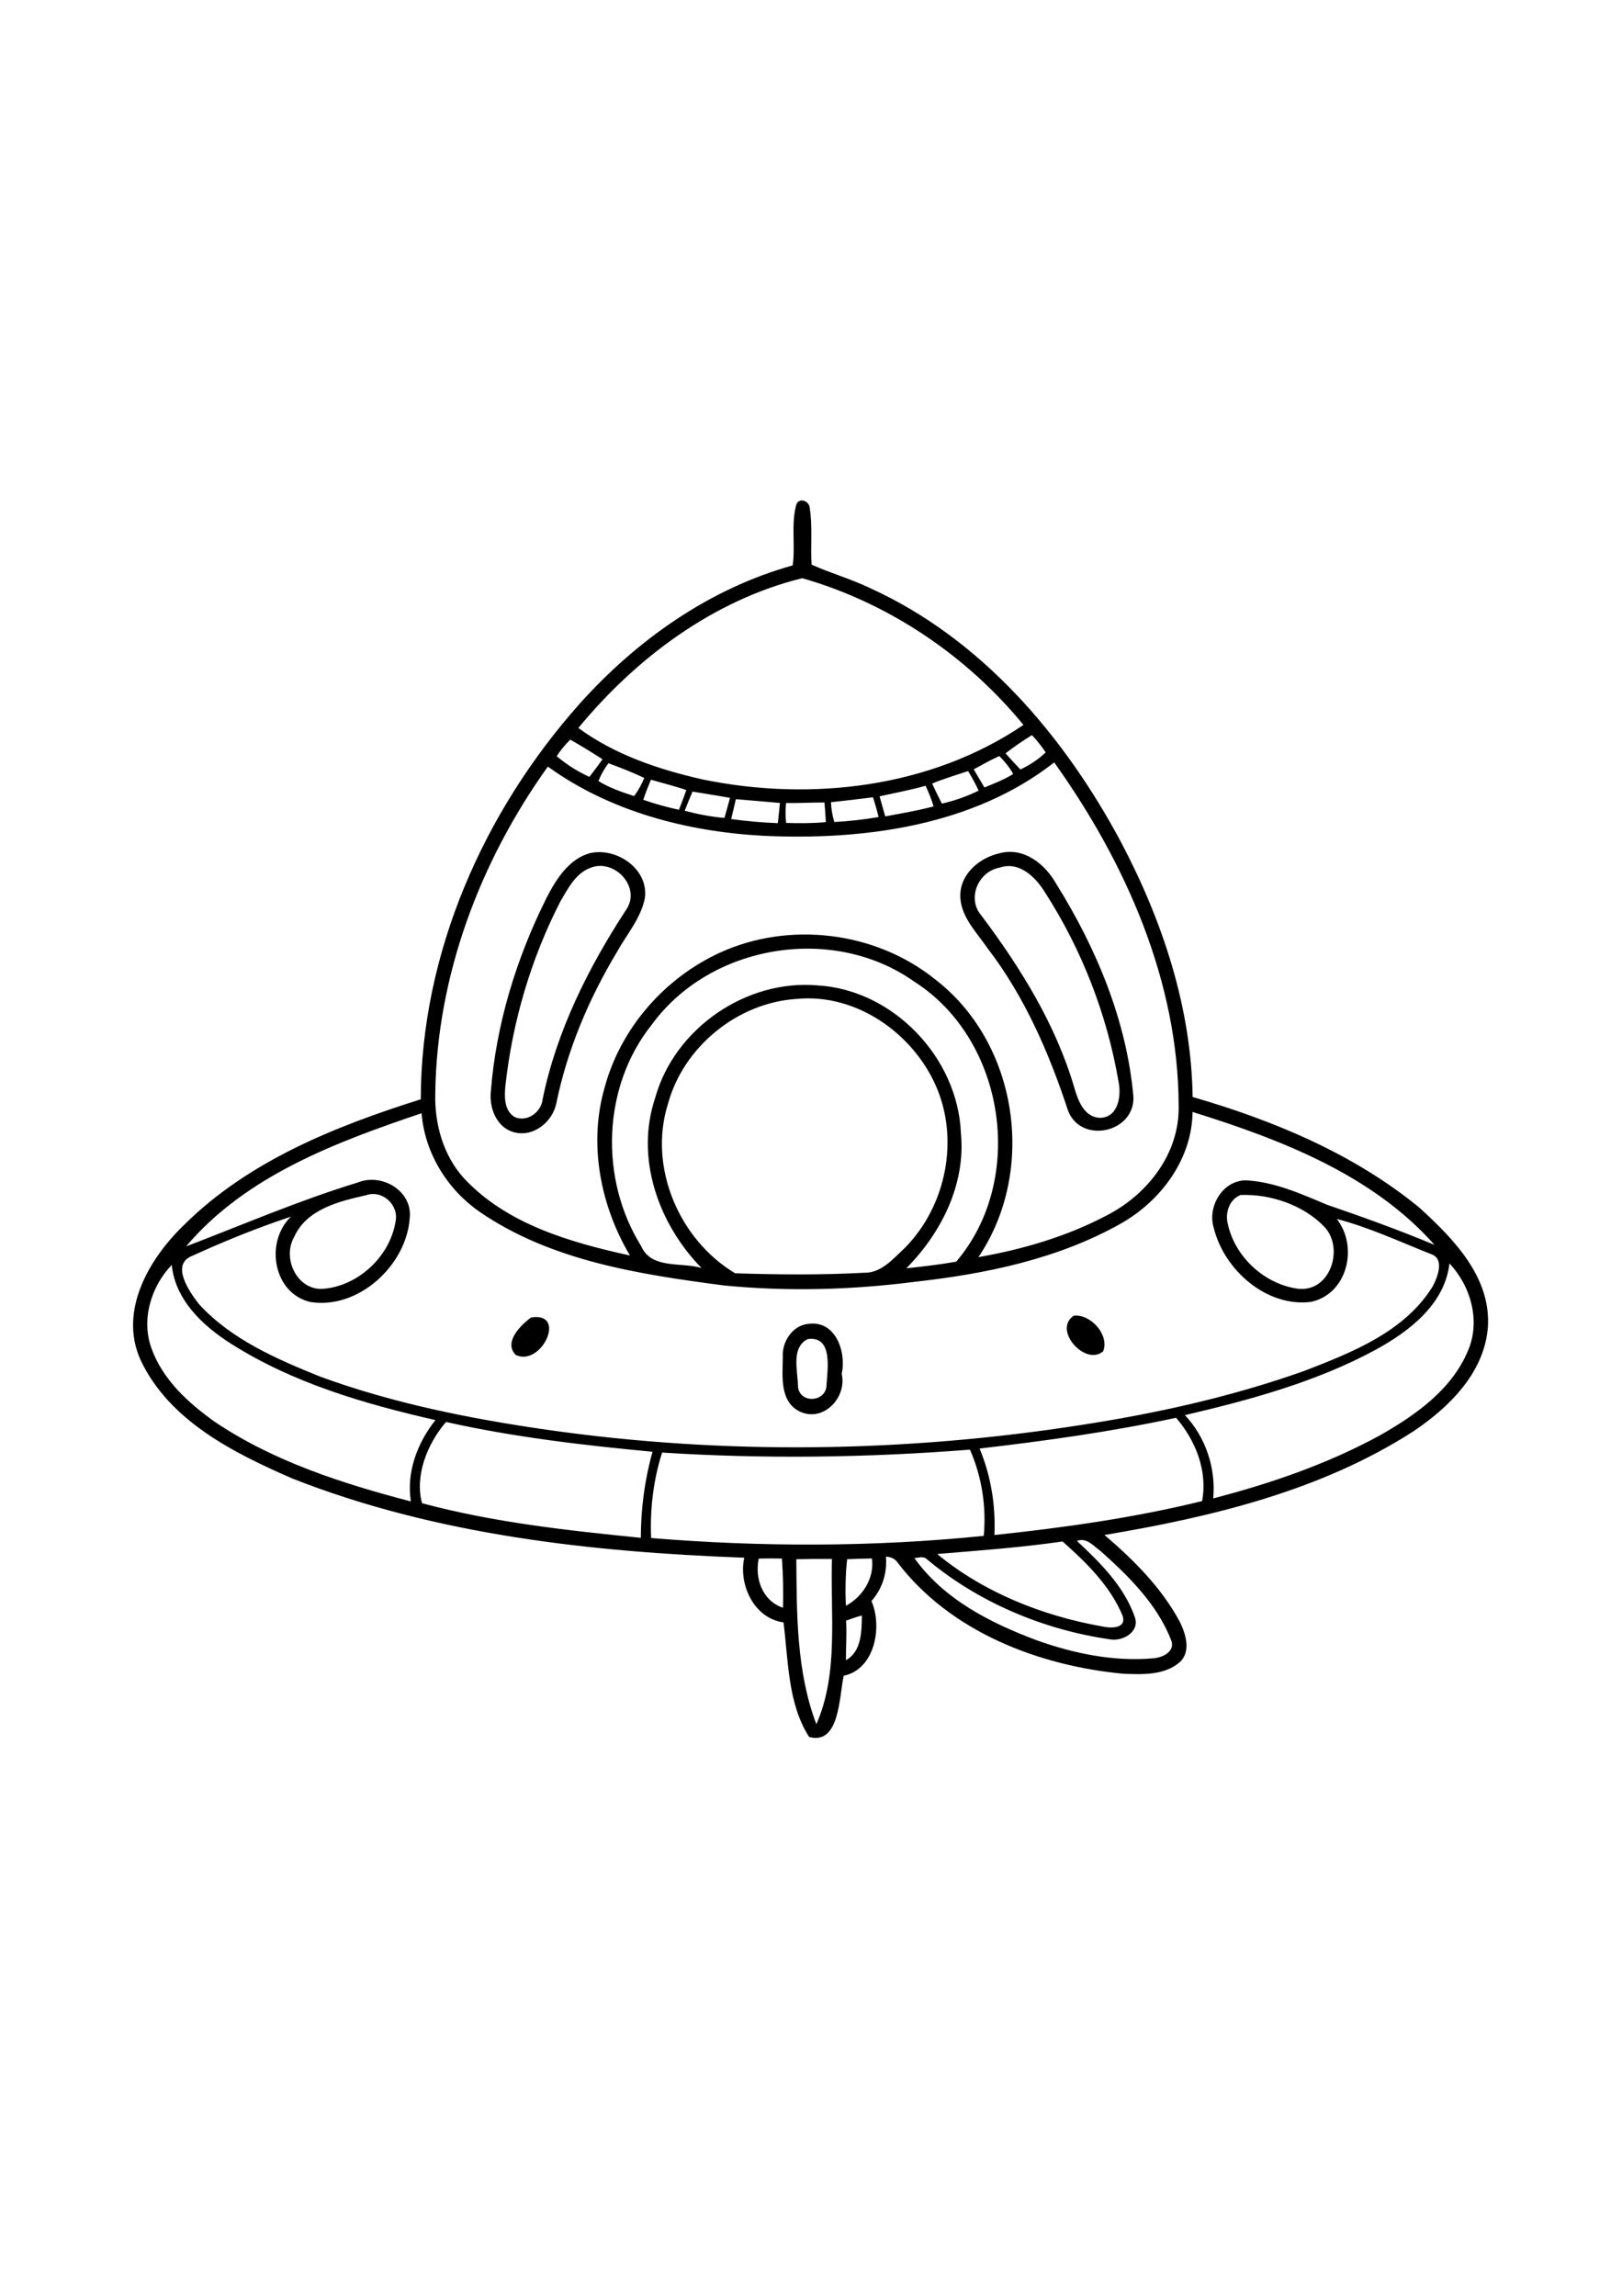 <?xml version="1.0" encoding="utf-8"?>
<!-- Generator: Adobe Illustrator 27.5.0, SVG Export Plug-In . SVG Version: 6.00 Build 0)  -->
<svg xmlns="http://www.w3.org/2000/svg" xmlns:xlink="http://www.w3.org/1999/xlink" viewBox="-116 -116 1000 1000" width="595" height="842" preserveAspectRatio="xMidYMid meet" data-scaled="true">
<g>
	<rect x="-116" y="-116" style="fill:#FFFFFF;" width="1000" height="1000"/>
	<g id="Group">
		<path d="M374.794-12.028c1.185-4.922,7.539-3.333,8.334,0.963c1.94,11.719,0.507,23.698,1.222,35.534
			c11.823,5.313,24.401,8.841,36.107,14.479c68.62,31.185,119.765,91.186,154.7,156.602c25.51,48.333,43.374,101.993,44.115,157.032
			c49.884,14.492,99.077,34.883,139.584,68.046c21.278,19.286,44.885,43.375,42.398,74.52
			c-2.422,27.694-23.999,48.865-45.911,63.554c-56.953,36.667-124.349,52.774-190.393,63.867
			c18.008,15.391,35.17,32.487,46.445,53.555c3.567,7.317,6.875,17.553,0.521,24.325c-9.428,8.724-23.36,8.109-35.313,7.656
			c-52.266-4.923-106.743-25.849-139.376-68.737c-1.64-2.383-4.27-3.308-7.03-3.451c0.858,9.974-2.227,19.857-8.92,27.359
			c6.889,15.807,2.122,42.094-17.108,46.052c-2.826,12.631-2.397,42.932-21.315,37.735c-13.19-20.495-12.8-46.967-15.794-70.613
			c-18.139-2.474-27.852-23.19-24.206-39.869c-94.323-3.531-190.144-14.013-278.594-48.815
			c-36.185-15.758-75.885-35.522-93.555-72.982c-13.763-30.288,5.234-62.696,26.966-83.517
			c39.844-39.428,93.204-60.664,145.743-77.253c0.117-90.013,38.737-177.37,98.138-244.01
			c35.156-39.193,80.065-70.872,131.171-85.064C374.416,12.698,371.695-0.037,374.794-12.028 M240.576,125.133
			c22.421,16.497,49.388,25.547,76.29,31.666c66.901,13.841,140.755,5.3,198.123-33.541c-35.09-42.786-83.138-75.208-136.394-90.43
			C323.766,46.344,276.122,82.021,240.576,125.133 M503.948,140.784c2.969,3.398,6.053,6.68,9.167,9.961
			c5.69-2.734,11.027-6.159,15.572-10.559c-2.526-3.763-5.352-7.318-8.463-10.626C514.599,132.998,509.144,136.721,503.948,140.784
			 M227.216,142.542c6.107,5.117,12.865,9.479,20.156,12.734c2.748-3.581,5.495-7.148,8.086-10.833
			c-6.497-4.232-13.112-8.294-19.87-12.097C232.424,135.433,229.612,138.831,227.216,142.542 M484.325,150.641
			c2.201,3.724,4.401,7.447,6.591,11.185c6.028-2.487,12.161-4.831,17.719-8.307c-2.214-4.154-5.233-7.748-8.541-11.068
			C494.664,144.873,489.533,147.828,484.325,150.641 M259.13,146.878c-2.552,3.358-4.597,7.057-6.185,10.976
			c6.797,4.206,14.414,6.797,21.966,9.271c2.656-3.398,4.635-7.227,6.289-11.185C274.013,152.515,266.591,149.625,259.13,146.878
			 M353.987,191.565c-46.589-2.578-94.023-15-132.227-42.617c-41.862,58.463-68.424,128.893-69.401,201.198
			c-0.547,18.815,4.831,38.412,17.683,52.539c26.406,28.359,65.638,39.56,102.344,47.617
			c-18.255-30.729-25.704-68.893-15.586-103.632c9.856-36.654,37.188-67.734,71.653-83.307
			c42.382-19.102,94.911-12.787,131.353,16.158c51.811,39.193,63.609,118.216,27.409,171.786
			c27.371-4.806,54.415-12.683,79.064-25.703c25.273-12.917,45.012-38.219,44.388-67.579
			c-0.156-76.745-32.748-150.065-76.719-211.653C483.791,185.667,416.018,194.573,353.987,191.565 M458.701,159.391
			c1.872,4.192,3.918,8.295,6.003,12.382c7.838-1.771,15.44-4.479,22.654-8.02c-1.914-4.154-4.141-8.138-6.498-12.044
			C473.453,154.182,465.927,156.396,458.701,159.391 M285.302,157.021c-1.719,4.076-3.294,8.189-4.701,12.37
			c7.161,2.578,14.531,4.518,21.966,6.185c1.627-4.01,3.138-8.073,4.557-12.162C299.963,160.927,292.568,159.169,285.302,157.021
			 M426.292,167.281c1.106,4.128,2.292,8.242,3.489,12.356c9.975-1.849,19.986-3.555,29.792-6.145
			c-1.303-4.376-2.982-8.62-4.961-12.735C445.289,163.44,435.745,165.133,426.292,167.281 M310.966,164.352
			c-1.68,3.906-3.32,7.839-4.818,11.823c8.034,2.083,16.185,3.749,24.479,4.401c1.198-4.102,2.37-8.216,3.424-12.37
			C326.37,166.813,318.648,165.692,310.966,164.352 M396.317,170.901c0.169,4.141,0.847,8.23,2.045,12.201
			c9.151-0.469,18.266-1.511,27.305-3.06c-0.989-4.102-2.149-8.164-3.451-12.175C413.597,168.948,404.963,169.99,396.317,170.901
			 M337.672,169.039c-0.924,4.088-1.888,8.177-2.902,12.252c9.542,1.29,19.154,2.162,28.787,2.526
			c0.457-4.14,0.899-8.294,1.276-12.447C355.784,170.51,346.722,169.834,337.672,169.039 M368.648,171.383
			c-0.455,4.089-0.495,8.203,0.028,12.292c8.163,0.261,16.341,0.235,24.479-0.469c-0.209-4.049-0.495-8.085-0.872-12.122
			C384.391,171.031,376.526,171.539,368.648,171.383 M285.849,307.997c-30.625,38.255-32.331,95.222-6.576,136.458
			c6.25,14.518,24.74,9.753,37.227,13.555c-26.588-27.252-41.067-67.772-28.529-104.999c11.901-42.617,55.99-73.047,100.039-69.193
			c46.653,2.643,86.549,44.531,88.412,90.989c3.059,31.472-11.994,61.472-33.673,83.387c10.284-1.096,20.6-2.278,30.781-4.102
			c43.177-50.508,30.521-136.797-25.99-172.683C397.438,245.979,321.982,258.48,285.849,307.997 M375.432,292.125
			c-36.575,2.214-70.064,29.414-79.636,64.792c-12.278,38.997,6.993,83.8,41.458,104.349c26.447,0.835,52.942,1.094,79.375-0.326
			c10.653,0.301,17.995-8.619,25.132-15.219c25.625-25.82,33.984-67.253,18.958-100.625
			C446.149,312.802,411.617,288.753,375.432,292.125 M619.234,361.813c-0.338,29.166-19.491,54.779-44.179,68.789
			c-39.063,22.018-83.855,31.145-128.01,36.028c-38.568,4.911-77.735,5.925-116.445,2.162
			c-52.135-6.823-106.94-15.091-151.186-45.612c-19.83-13.841-33.593-36.302-35.494-60.573
			c-52.63,17.787-108.294,38.45-145.183,82.085c35.156-13.438,69.843-28.411,105.859-39.388c14.584-5.991,33.659,5,32.031,21.666
			c-1.875,29.141-31.328,56.564-61.029,52.044c-23.281-5.208-28.437-37.057-12.239-52.654c-20.716,6.873-40.977,15.078-60.82,24.153
			c-13.607,5.3-1.784,22.097,4.049,29.675c19.961,21.875,47.995,33.932,74.948,44.83c44.922,16.394,92.07,25.849,139.311,32.644
			c109.31,15.678,220.963,14.128,329.998-2.942c46.602-7.189,92.841-17.488,137.305-33.294
			c29.362-11.342,62.11-24.193,79.246-52.279c3.007-5.637,7.238-16.836-1.005-19.661c-19.258-7.591-38.15-16.51-58.229-21.706
			c13.386,17.097,6.653,46.172-15.834,51.095c-27.369,3.489-53.475-19.547-59.921-45.223c-4.336-13.294,5.297-29.766,19.908-29.674
			c17.435,0.951,33.736,8.255,49.609,14.961c22.384,7.683,44.675,15.677,66.498,24.831
			C730.016,400.367,673.31,378.701,619.234,361.813 M109.742,413.141c-16.68,3.75-36.875,8.607-44.466,25.912
			c-7.201,12.643,1.354,31.836,16.771,31.861c22.083-1.12,42.226-19.608,45.781-41.341
			C130.159,419.3,119.833,409.612,109.742,413.141 M648.766,413.011c-6.797,2.786-9.505,10.768-7.852,17.578
			c4.271,20.364,22.372,37.161,42.917,40.144c19.937,2.721,29.052-24.181,17.06-37.709
			C687.92,419.233,667.295,412.256,648.766,413.011 M777.632,455.172c-2.89,25.17-24.711,41.823-45.377,53.151
			c-36.64,19.894-77.369,30.897-117.734,40.378c12.865,13.632,19.154,32.693,17.462,51.314
			c35.401-9.206,70.338-21.174,102.526-38.724c22.003-12.462,44.4-28.1,54.503-52.253
			C796.942,490.796,790.849,469.273,777.632,455.172 M-22.471,507.88c6.927,19.023,22.513,33.255,38.606,44.74
			c36.446,24.622,78.971,38.229,121.184,49.271c-2.851-18.061,3.985-36.133,15.144-50.143
			c-43.764-9.999-87.878-22.799-126.068-47.096c-17.331-10.977-34.414-26.978-36.497-48.567
			C-22.94,469.442-29.177,490.12-22.471,507.88 M487.933,569.286c7.005,16.823,9.975,35.104,9.151,53.295
			c43.036-4.543,85.953-10.587,128.034-20.912c3.503-18.567-4.011-37.406-16.055-51.352
			C569.092,558.935,528.531,564.56,487.933,569.286 M159,552.92c-11.523,13.279-19.401,33.007-14.818,50.063
			c43.985,11.823,89.623,16.798,134.896,21.328c0.052-17.916,2.37-35.779,7.213-53.045C243.596,567.269,200.901,562.269,159,552.92
			 M292.203,571.761c-5.39,16.952-7.552,34.947-6.758,52.695c68.177,5.561,136.966,5.573,205.052-1.342
			c1.72-18.073-1.197-36.523-8.503-53.15C418.856,574.938,355.419,575.797,292.203,571.761 M547.945,626.239
			c14.283,13.295,28.984,27.865,35.599,46.654c3.581,9.296-7.512,15.625-15.572,13.945c-41.044-5.964-81.186-22.903-112.984-49.728
			c-2.174-1.575-4.867-0.414-7.25-0.325c18.112,25.43,46.914,40.014,75.44,50.692c22.75,8.099,47.097,13.202,71.329,11.144
			c6.041-0.285,14.7-4.244,11.354-11.705c-8.685-21.861-26.042-39.035-43.307-54.428
			C558.206,629.391,553.909,623.884,547.945,626.239 M461.774,634.286c28.763,23.711,64.829,38.061,101.325,44.56
			c5.144,1.25,15.653,1.797,13.021-6.485c-7.576-18.333-22.396-32.799-37.005-45.794
			C513.466,630.275,487.593,632.164,461.774,634.286 M351.761,637.111c-2.527,12.305,2.292,26.081,14.974,30.302
			c0.313-10.119,0-20.234-0.626-30.326C361.318,636.969,356.539,636.994,351.761,637.111 M406.266,637.503
			c-1.014,9.529-1.211,19.139-0.729,28.711c10.404-5.65,17.644-17.097,16.042-29.167
			C416.475,637.099,411.369,637.255,406.266,637.503 M374.95,637.516c0.248,34.075,0.092,69.376,12.345,101.692
			c13.893-31.38,8.567-68.163,9.622-101.875C389.599,637.268,382.268,637.333,374.95,637.516 M405.614,675.381
			c0.547,8.109-0.154,16.236-0.078,24.361c9.688-5.272,9.688-17.932,9.857-27.539C412.047,672.985,408.856,674.273,405.614,675.381z
			"/>
		<path d="M247.737,202.294c16.51-3.763,36.588,9.974,33.776,28.072c-2.552,12.24-11.146,22.044-17.096,32.774
			c-17.279,28.711-30.561,60.065-37.357,92.956c-2.109,11.654-14.154,21.55-26.159,18.229
			c-10.651-2.747-15.404-14.974-14.297-25.065c3.255-41.523,15.717-82.109,34.297-119.284
			C226.799,218.531,234.534,205.966,247.737,202.294 M247.802,211.422c-9.063,3.45-13.672,12.799-18.32,20.651
			c-18.099,35.208-29.466,73.841-33.841,113.178c-0.69,6.784-1.029,15.546,5.586,19.661c7.656,3.503,16.523-2.942,17.318-10.95
			c8.619-42.018,28.072-80.885,51.354-116.588C279.769,223.427,262.75,205.185,247.802,211.422z"/>
		<path d="M500.354,202.347c14.714-3.946,28.008,6.653,34.803,18.828c24.714,39.557,43.516,84.479,47.607,131.224
			c0.989,22.2-32.331,29.479-40.3,8.581c-11.68-35.495-26.732-70.287-49.664-100.117c-6.938-10.169-17.12-19.935-16.742-33.152
			C476.461,214.586,488.31,204.99,500.354,202.347 M500.315,211.213c-13.347,2.409-20.482,19.245-11.068,29.792
			c24.076,32.148,45.626,66.875,57.058,105.716c2.251,7.994,6.133,18.593,16.081,18.711c11.276-0.339,13.06-13.933,11.159-22.604
			c-7.072-41.159-22.594-81.067-45.183-116.198C522.595,217.177,512.451,207.073,500.315,211.213z"/>
		<path d="M546.045,487.398c10.324-1.133,22.083,11.759,18.085,21.94C553.114,518.83,532.803,496.019,546.045,487.398z"/>
		<path d="M211.383,488.531c22.578-3.789,6.497,30.571-9.414,23.073C194.313,503.779,204.873,493.323,211.383,488.531z"/>
		<path d="M381.903,492.49c17.123-2.722,24.052,17.044,21.029,30.808c3.319,14.283-10.951,29.699-25.339,23.422
			c-13.138-5.937-11.107-22.018-10.976-33.854C365.992,503.662,372.346,493.688,381.903,492.49 M381.995,501.814
			c-10.598,5.297-6.028,19.828-6.028,29.346c1.081,10.641,17.357,9.664,17.604-0.936
			C394.144,520.419,397.697,499.703,381.995,501.814z"/>
	</g>
</g>
</svg>
